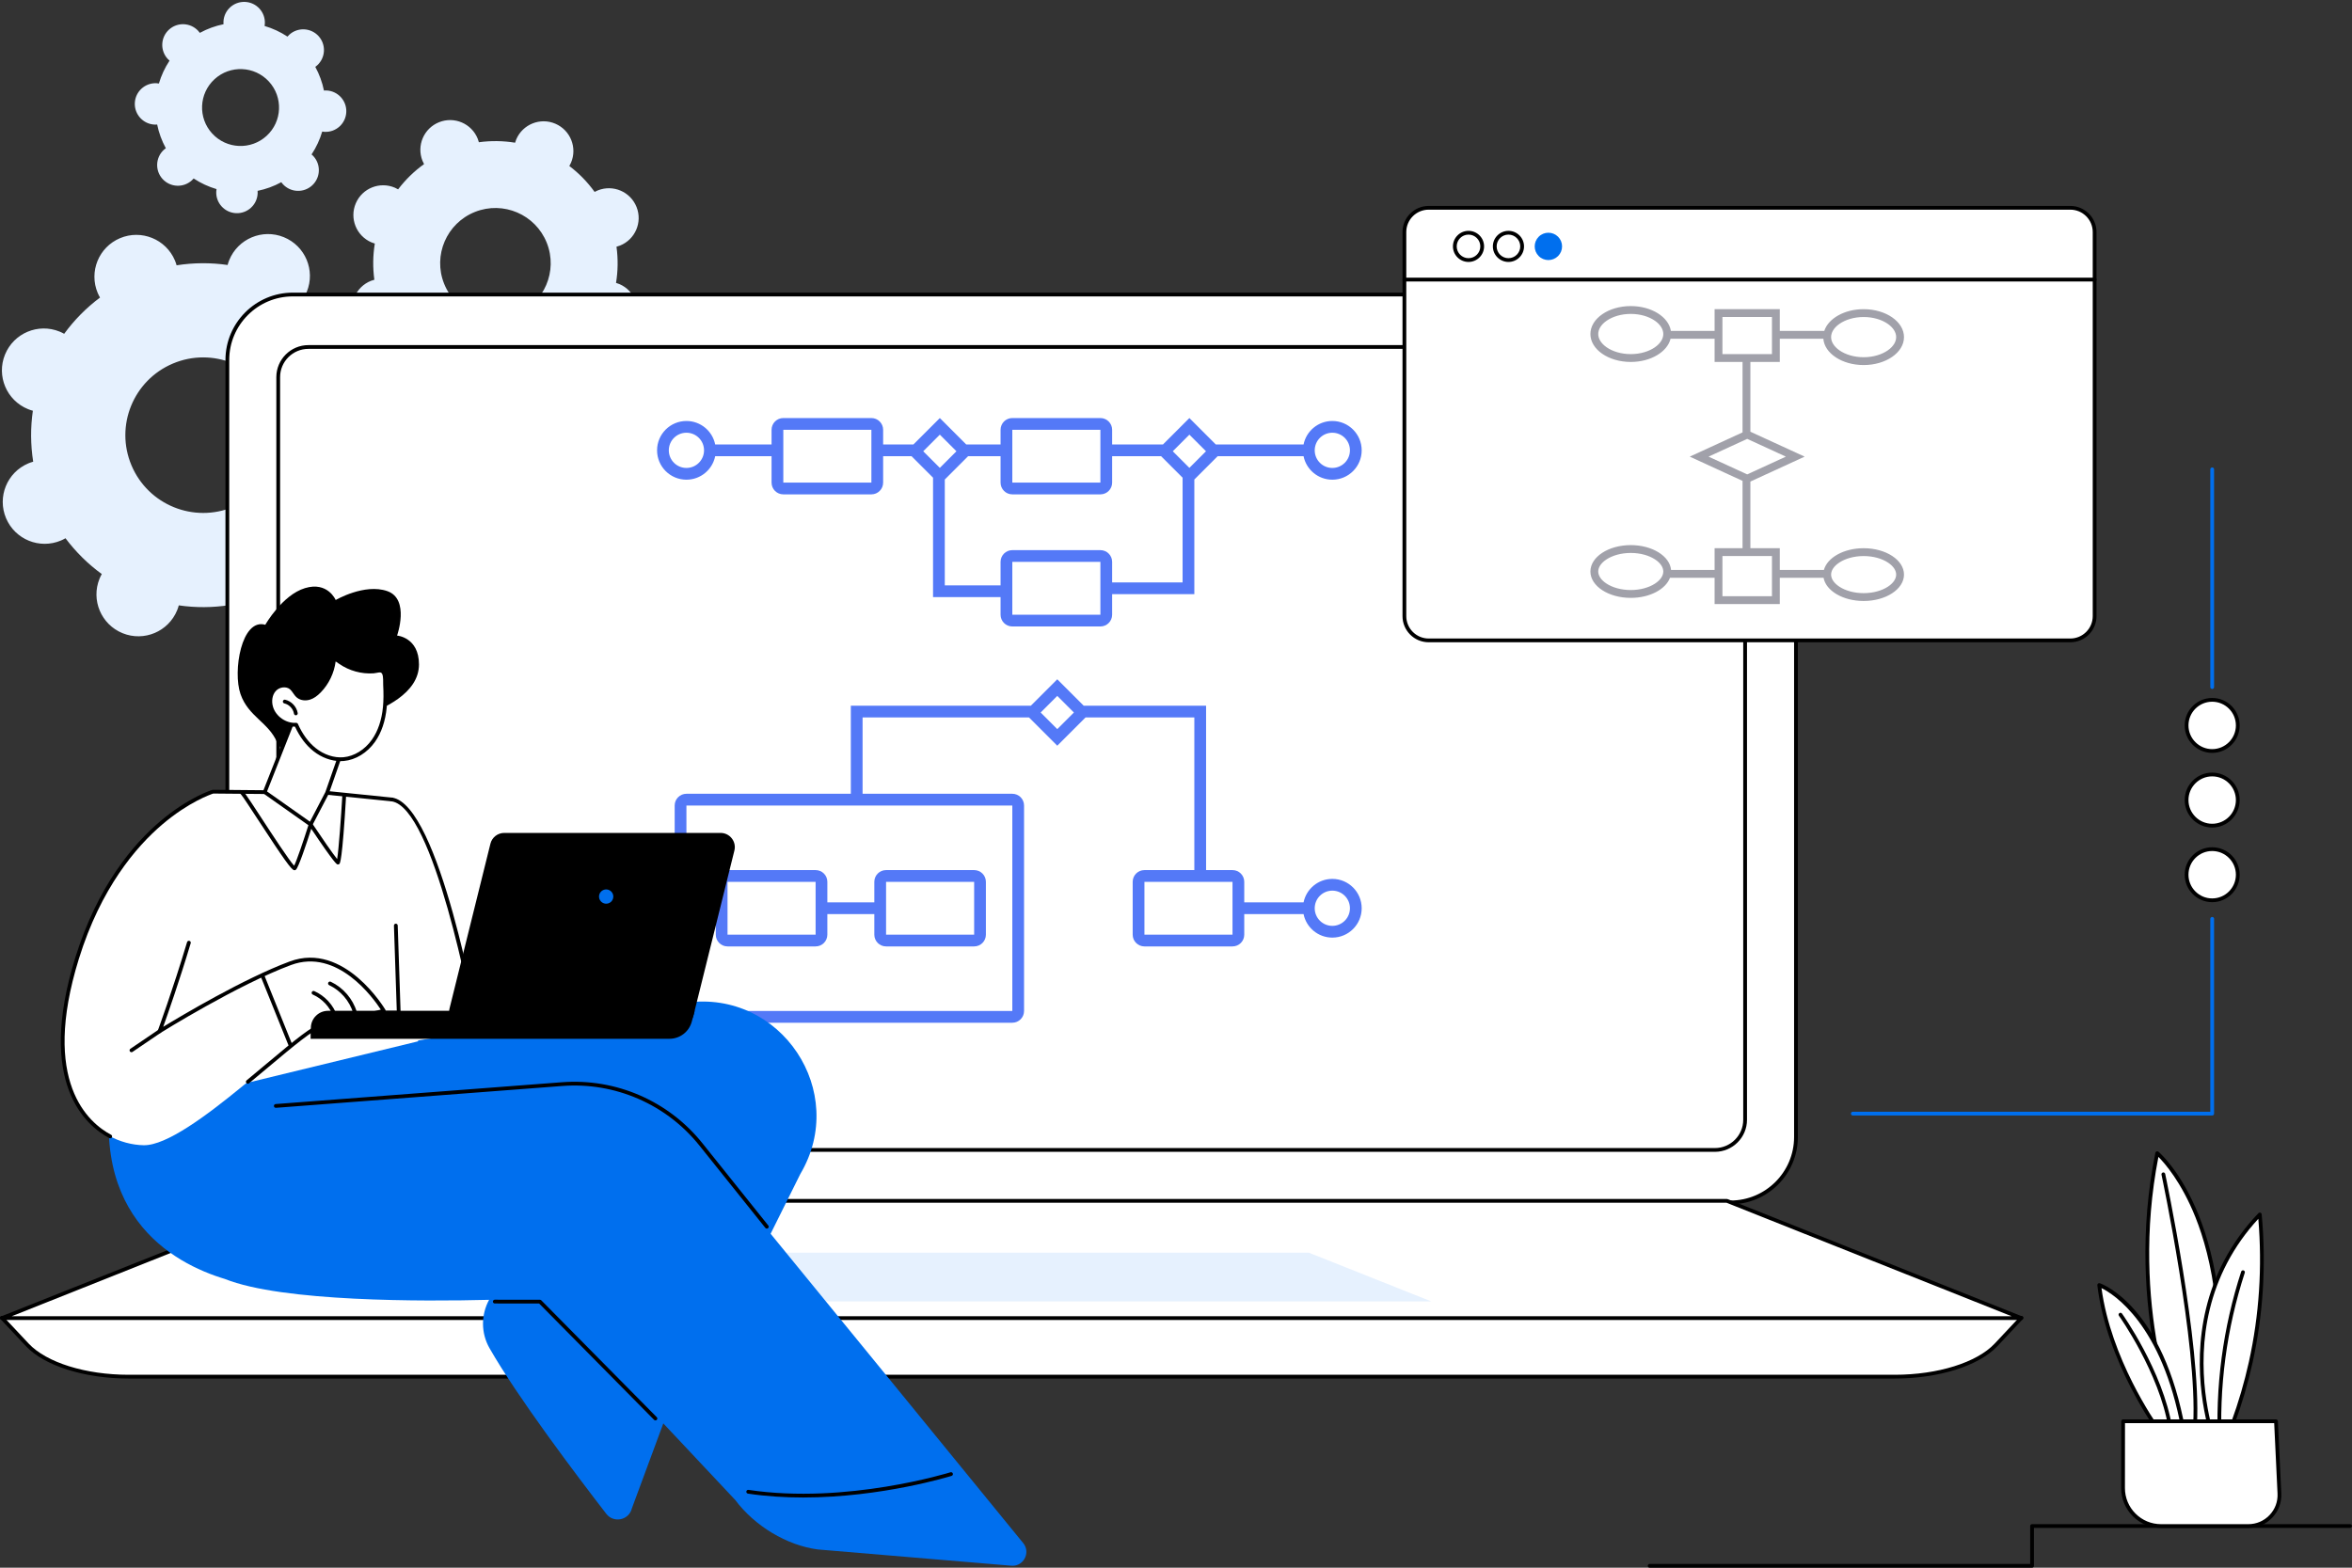 <svg width="315" height="210" viewBox="0 0 315 210" fill="none" xmlns="http://www.w3.org/2000/svg">
    <rect x="0" y="0" width="315" height="210" fill="#333333" stroke="none"/>
    <g clip-path="url(#clip0_220_4812)">
        <path d="M41.337 77.339C41.247 77.126 41.143 76.924 41.03 76.729C42.889 75.341 44.499 73.699 45.83 71.873C46.026 71.982 46.229 72.084 46.443 72.171C49.314 73.339 52.587 71.96 53.755 69.091C54.923 66.222 53.542 62.95 50.672 61.782C50.458 61.695 50.241 61.626 50.024 61.568C50.347 59.333 50.34 57.033 49.98 54.741C50.197 54.679 50.412 54.608 50.626 54.519C53.482 53.316 54.82 50.026 53.615 47.172C52.41 44.318 49.119 42.979 46.264 44.181C46.051 44.271 45.849 44.375 45.654 44.488C44.263 42.63 42.621 41.02 40.794 39.69C40.903 39.494 41.005 39.291 41.092 39.077C42.26 36.208 40.879 32.936 38.009 31.769C35.138 30.6 31.864 31.98 30.697 34.849C30.609 35.062 30.541 35.279 30.482 35.496C28.244 35.172 25.944 35.178 23.652 35.538C23.59 35.321 23.519 35.107 23.429 34.893C22.224 32.039 18.933 30.7 16.078 31.903C13.222 33.105 11.883 36.395 13.088 39.249C13.178 39.462 13.282 39.664 13.395 39.859C11.537 41.247 9.927 42.889 8.595 44.715C8.399 44.606 8.196 44.504 7.982 44.417C5.111 43.249 1.838 44.628 0.67 47.497C-0.498 50.366 0.884 53.638 3.754 54.805C3.967 54.893 4.184 54.962 4.401 55.02C4.079 57.255 4.084 59.555 4.445 61.847C4.228 61.909 4.013 61.98 3.8 62.069C0.943 63.272 -0.395 66.562 0.81 69.416C2.015 72.27 5.306 73.609 8.161 72.406C8.374 72.317 8.576 72.213 8.771 72.1C10.162 73.958 11.804 75.568 13.632 76.898C13.522 77.094 13.42 77.297 13.333 77.511C12.165 80.379 13.546 83.652 16.416 84.819C19.288 85.988 22.561 84.608 23.729 81.739C23.816 81.526 23.884 81.309 23.944 81.092C26.181 81.416 28.481 81.41 30.773 81.05C30.835 81.267 30.907 81.481 30.996 81.695C32.201 84.549 35.492 85.888 38.347 84.685C41.204 83.483 42.542 80.192 41.337 77.339ZM17.61 62.339C15.374 57.039 17.859 50.93 23.163 48.696C28.466 46.462 34.578 48.948 36.814 54.249C39.05 59.549 36.565 65.658 31.262 67.892C25.958 70.126 19.846 67.639 17.61 62.339Z" fill="#E6F1FE"/>
        <path d="M76.12 48.976C76.059 48.823 75.988 48.679 75.911 48.539C77.249 47.578 78.415 46.434 79.385 45.156C79.523 45.236 79.666 45.312 79.817 45.376C81.839 46.245 84.183 45.309 85.052 43.289C85.92 41.268 84.984 38.926 82.962 38.057C82.811 37.993 82.658 37.941 82.504 37.895C82.764 36.312 82.791 34.68 82.566 33.048C82.721 33.007 82.875 32.96 83.028 32.899C85.072 32.084 86.068 29.766 85.251 27.724C84.435 25.681 82.117 24.685 80.073 25.5C79.92 25.56 79.777 25.631 79.635 25.708C78.674 24.37 77.529 23.204 76.25 22.236C76.33 22.098 76.405 21.955 76.47 21.805C77.339 19.784 76.403 17.44 74.38 16.573C72.358 15.704 70.014 16.639 69.145 18.66C69.081 18.811 69.029 18.963 68.985 19.117C67.401 18.856 65.767 18.83 64.135 19.054C64.093 18.899 64.046 18.745 63.985 18.593C63.169 16.55 60.851 15.554 58.807 16.369C56.763 17.183 55.767 19.501 56.584 21.544C56.645 21.697 56.716 21.841 56.793 21.981C55.455 22.942 54.288 24.086 53.319 25.364C53.181 25.284 53.037 25.208 52.887 25.144C50.864 24.275 48.52 25.21 47.652 27.231C46.784 29.252 47.72 31.594 49.742 32.463C49.893 32.527 50.045 32.579 50.199 32.625C49.94 34.208 49.912 35.84 50.137 37.472C49.982 37.513 49.828 37.56 49.677 37.621C47.633 38.436 46.637 40.754 47.453 42.796C48.27 44.839 50.587 45.835 52.632 45.02C52.785 44.959 52.928 44.888 53.069 44.812C54.031 46.15 55.176 47.315 56.455 48.284C56.375 48.422 56.3 48.565 56.234 48.715C55.366 50.736 56.302 53.078 58.325 53.947C60.347 54.816 62.691 53.88 63.559 51.86C63.624 51.709 63.675 51.557 63.72 51.403C65.304 51.663 66.938 51.69 68.57 51.466C68.611 51.621 68.659 51.775 68.719 51.927C69.536 53.97 71.853 54.966 73.898 54.151C75.942 53.337 76.938 51.019 76.121 48.976H76.12ZM59.479 38.001C57.963 34.207 59.812 29.904 63.609 28.39C67.404 26.877 71.711 28.725 73.226 32.519C74.742 36.313 72.893 40.616 69.096 42.13C65.3 43.643 60.994 41.795 59.479 38.001Z" fill="#E6F1FE"/>
        <path d="M41.973 20.919C41.896 20.835 41.813 20.758 41.728 20.686C42.362 19.73 42.838 18.697 43.152 17.625C43.263 17.643 43.374 17.657 43.488 17.662C45.02 17.727 46.314 16.54 46.378 15.009C46.443 13.478 45.254 12.185 43.723 12.119C43.609 12.115 43.497 12.119 43.386 12.127C43.163 11.033 42.776 9.963 42.226 8.957C42.316 8.891 42.405 8.822 42.489 8.745C43.617 7.709 43.692 5.955 42.655 4.827C41.618 3.699 39.862 3.623 38.733 4.659C38.649 4.736 38.572 4.819 38.5 4.903C37.542 4.27 36.508 3.795 35.436 3.479C35.454 3.369 35.468 3.258 35.473 3.144C35.538 1.613 34.348 0.32 32.817 0.255C31.285 0.189 29.991 1.377 29.927 2.908C29.922 3.022 29.927 3.134 29.935 3.245C28.839 3.468 27.769 3.853 26.762 4.403C26.696 4.312 26.627 4.224 26.55 4.14C25.513 3.012 23.757 2.937 22.628 3.973C21.499 5.009 21.425 6.764 22.462 7.892C22.539 7.975 22.621 8.052 22.706 8.125C22.072 9.081 21.597 10.113 21.282 11.185C21.172 11.167 21.061 11.153 20.947 11.148C19.415 11.083 18.12 12.271 18.056 13.802C17.992 15.332 19.18 16.626 20.711 16.691C20.825 16.696 20.938 16.691 21.049 16.683C21.272 17.778 21.659 18.847 22.209 19.854C22.118 19.919 22.03 19.988 21.946 20.065C20.817 21.101 20.742 22.856 21.779 23.984C22.817 25.112 24.573 25.187 25.701 24.151C25.785 24.074 25.862 23.992 25.935 23.907C26.892 24.54 27.926 25.015 28.999 25.331C28.98 25.441 28.967 25.552 28.962 25.666C28.896 27.197 30.086 28.49 31.617 28.555C33.149 28.621 34.444 27.433 34.508 25.902C34.513 25.789 34.508 25.676 34.5 25.565C35.596 25.342 36.666 24.957 37.673 24.407C37.739 24.498 37.807 24.586 37.884 24.67C38.921 25.798 40.677 25.874 41.806 24.837C42.935 23.801 43.01 22.047 41.973 20.919ZM28.421 17.888C26.495 15.793 26.633 12.535 28.73 10.61C30.826 8.687 34.088 8.826 36.014 10.921C37.94 13.017 37.802 16.274 35.705 18.199C33.609 20.122 30.347 19.983 28.421 17.888Z" fill="#E6F1FE"/>
        <path d="M296.275 149.427H248.145C248.006 149.427 247.893 149.315 247.893 149.175C247.893 149.035 248.005 148.922 248.145 148.922H296.022V123.086C296.022 122.948 296.135 122.834 296.275 122.834C296.415 122.834 296.528 122.946 296.528 123.086V149.175C296.528 149.313 296.415 149.427 296.275 149.427Z" fill="#006FEE"/>
        <path d="M296.293 100.576C298.187 100.571 299.717 99.032 299.711 97.14C299.706 95.247 298.166 93.718 296.273 93.723C294.38 93.729 292.849 95.267 292.855 97.16C292.861 99.052 294.4 100.582 296.293 100.576Z" fill="white"/>
        <path d="M296.275 100.853C294.245 100.853 292.594 99.203 292.594 97.174C292.594 95.145 294.245 93.495 296.275 93.495C298.304 93.495 299.955 95.145 299.955 97.174C299.955 99.203 298.304 100.853 296.275 100.853ZM296.275 93.999C294.523 93.999 293.099 95.424 293.099 97.174C293.099 98.924 294.523 100.348 296.275 100.348C298.026 100.348 299.45 98.924 299.45 97.174C299.45 95.424 298.026 93.999 296.275 93.999Z" fill="black"/>
        <path d="M296.294 110.576C298.188 110.57 299.718 109.032 299.712 107.139C299.707 105.247 298.167 103.717 296.274 103.723C294.381 103.729 292.85 105.267 292.856 107.16C292.861 109.052 294.401 110.582 296.294 110.576Z" fill="white"/>
        <path d="M296.275 110.852C294.245 110.852 292.594 109.202 292.594 107.173C292.594 105.145 294.245 103.494 296.275 103.494C298.304 103.494 299.955 105.145 299.955 107.173C299.955 109.202 298.304 110.852 296.275 110.852ZM296.275 103.999C294.523 103.999 293.099 105.423 293.099 107.173C293.099 108.923 294.523 110.347 296.275 110.347C298.026 110.347 299.45 108.923 299.45 107.173C299.45 105.423 298.026 103.999 296.275 103.999Z" fill="black"/>
        <path d="M296.294 120.576C298.188 120.57 299.718 119.031 299.712 117.139C299.707 115.246 298.167 113.717 296.274 113.723C294.381 113.728 292.85 115.267 292.856 117.159C292.861 119.052 294.401 120.581 296.294 120.576Z" fill="white"/>
        <path d="M296.275 120.852C294.245 120.852 292.594 119.202 292.594 117.173C292.594 115.144 294.245 113.494 296.275 113.494C298.304 113.494 299.955 115.144 299.955 117.173C299.955 119.202 298.304 120.852 296.275 120.852ZM296.275 113.999C294.523 113.999 293.099 115.423 293.099 117.173C293.099 118.923 294.523 120.347 296.275 120.347C298.026 120.347 299.45 118.923 299.45 117.173C299.45 115.423 298.026 113.999 296.275 113.999Z" fill="black"/>
        <path d="M296.275 92.294C296.136 92.294 296.022 92.182 296.022 92.042V62.873C296.022 62.734 296.135 62.62 296.275 62.62C296.415 62.62 296.528 62.733 296.528 62.873V92.042C296.528 92.181 296.415 92.294 296.275 92.294Z" fill="#006FEE"/>
        <path d="M272.15 210H220.935C220.796 210 220.683 209.888 220.683 209.748C220.683 209.608 220.795 209.495 220.935 209.495H271.897V204.421C271.897 204.282 272.01 204.168 272.15 204.168H314.749C314.887 204.168 315.001 204.281 315.001 204.421C315.001 204.561 314.889 204.673 314.749 204.673H272.402V209.748C272.402 209.886 272.29 210 272.15 210Z" fill="black"/>
        <path d="M292.138 192.505C292.138 192.505 284.576 175.943 288.914 154.474C288.914 154.474 300.634 164.287 296.409 192.505H292.139H292.138Z" fill="white"/>
        <path d="M296.408 192.757H292.138C292.039 192.757 291.95 192.7 291.908 192.609C291.832 192.443 284.363 175.727 288.666 154.424C288.683 154.336 288.747 154.265 288.83 154.235C288.914 154.206 289.008 154.223 289.076 154.28C289.198 154.382 292.083 156.843 294.48 162.813C296.682 168.298 298.848 177.909 296.658 192.541C296.64 192.665 296.533 192.756 296.409 192.756L296.408 192.757ZM292.303 192.252H296.191C298.309 177.878 296.186 168.437 294.027 163.04C292.138 158.321 289.895 155.793 289.073 154.971C285.202 174.834 291.583 190.571 292.303 192.252Z" fill="black"/>
        <path d="M293.987 191.03C293.987 191.03 293.977 191.03 293.973 191.03C293.834 191.022 293.727 190.904 293.734 190.764C294.313 180.18 289.535 157.584 289.487 157.357C289.458 157.22 289.546 157.086 289.681 157.057C289.818 157.027 289.952 157.114 289.981 157.251C290.029 157.478 294.82 180.14 294.238 190.791C294.231 190.926 294.12 191.03 293.987 191.03Z" fill="black"/>
        <path d="M302.655 162.686C301.113 164.292 299.468 166.374 298.085 169.003C293.284 178.127 295.033 187.376 295.862 190.779H298.998C299.909 188.313 300.763 185.538 301.44 182.473C303.145 174.761 303.139 167.92 302.655 162.686Z" fill="white"/>
        <path d="M298.997 191.03H295.862C295.746 191.03 295.644 190.951 295.616 190.837C294.516 186.323 293.344 177.467 297.86 168.885C299.074 166.578 300.626 164.434 302.471 162.51C302.54 162.439 302.644 162.414 302.737 162.447C302.83 162.479 302.896 162.564 302.904 162.662C303.523 169.377 303.113 176.06 301.685 182.526C301.061 185.344 300.236 188.15 299.233 190.865C299.196 190.964 299.102 191.03 298.996 191.03H298.997ZM296.062 190.525H298.821C299.791 187.884 300.588 185.157 301.193 182.418C302.571 176.182 302.995 169.743 302.453 163.269C300.808 165.051 299.415 167.017 298.308 169.12C293.932 177.435 294.993 186.024 296.061 190.525H296.062Z" fill="black"/>
        <path d="M297.326 194.117C297.192 194.117 297.081 194.012 297.074 193.878C296.858 189.874 297.016 185.828 297.544 181.853C298.062 177.955 298.942 174.081 300.159 170.337C300.203 170.206 300.345 170.132 300.477 170.176C300.61 170.219 300.683 170.362 300.639 170.494C299.431 174.208 298.558 178.051 298.045 181.92C297.521 185.864 297.364 189.879 297.578 193.852C297.586 193.991 297.48 194.11 297.339 194.118C297.335 194.118 297.33 194.118 297.326 194.118V194.117Z" fill="black"/>
        <path d="M281.145 172.136C281.145 172.136 289.443 174.966 292.449 191.715H289.185C289.185 191.715 282.372 182.515 281.145 172.136Z" fill="white"/>
        <path d="M292.449 191.968H289.185C289.105 191.968 289.03 191.93 288.982 191.866C288.913 191.773 282.115 182.493 280.894 172.166C280.884 172.08 280.918 171.995 280.986 171.94C281.054 171.885 281.145 171.87 281.226 171.897C281.571 172.014 289.701 174.967 292.698 191.672C292.711 191.745 292.691 191.821 292.643 191.878C292.595 191.936 292.524 191.969 292.449 191.969V191.968ZM289.314 191.463H292.146C289.542 177.389 283.099 173.362 281.45 172.547C282.716 181.986 288.584 190.443 289.313 191.463H289.314Z" fill="black"/>
        <path d="M290.664 191.496C290.542 191.496 290.435 191.409 290.415 191.285C289.18 183.833 283.84 176.327 283.786 176.252C283.704 176.139 283.731 175.981 283.843 175.9C283.957 175.818 284.114 175.845 284.196 175.957C284.25 176.033 289.66 183.634 290.913 191.202C290.936 191.34 290.843 191.47 290.705 191.493C290.691 191.495 290.678 191.496 290.664 191.496Z" fill="black"/>
        <path d="M284.347 190.386H304.822L305.281 200.064C305.394 202.437 303.499 204.422 301.121 204.422H289.428C286.615 204.422 284.336 202.142 284.338 199.332L284.346 190.386H284.347Z" fill="white"/>
        <path d="M301.121 204.673H289.428C288 204.673 286.658 204.118 285.648 203.108C284.639 202.098 284.084 200.757 284.085 199.33L284.093 190.385C284.093 190.246 284.207 190.133 284.346 190.133H304.82C304.955 190.133 305.066 190.238 305.073 190.374L305.532 200.051C305.59 201.269 305.158 202.424 304.316 203.305C303.474 204.187 302.34 204.672 301.12 204.672L301.121 204.673ZM284.598 190.639L284.59 199.332C284.589 200.624 285.092 201.838 286.005 202.752C286.919 203.666 288.134 204.17 289.426 204.17H301.12C302.2 204.17 303.206 203.739 303.951 202.959C304.696 202.179 305.079 201.154 305.027 200.076L304.579 190.639H284.597H284.598Z" fill="black"/>
        <path d="M231.761 39.453H39.22C34.376 39.453 30.448 43.377 30.448 48.218V152.304C30.448 157.145 34.376 161.069 39.22 161.069H231.761C236.605 161.069 240.533 157.145 240.533 152.304V48.218C240.533 43.377 236.605 39.453 231.761 39.453Z" fill="white"/>
        <path d="M231.761 161.322H39.22C34.244 161.322 30.195 157.276 30.195 152.304V48.218C30.195 43.245 34.244 39.2 39.22 39.2H231.761C236.737 39.2 240.785 43.245 240.785 48.218V152.304C240.785 157.276 236.737 161.322 231.761 161.322ZM39.22 39.705C34.523 39.705 30.701 43.524 30.701 48.218V152.304C30.701 156.998 34.523 160.817 39.22 160.817H231.761C236.458 160.817 240.28 156.998 240.28 152.304V48.218C240.28 43.524 236.458 39.705 231.761 39.705H39.22Z" fill="black"/>
        <path d="M229.678 46.48H41.304C39.072 46.48 37.262 48.289 37.262 50.52V150.002C37.262 152.233 39.072 154.042 41.304 154.042H229.678C231.911 154.042 233.721 152.233 233.721 150.002V50.52C233.721 48.289 231.911 46.48 229.678 46.48Z" fill="white"/>
        <path d="M229.678 154.294H41.304C38.936 154.294 37.009 152.368 37.009 150.002V50.52C37.009 48.153 38.936 46.228 41.304 46.228H229.678C232.046 46.228 233.973 48.153 233.973 50.52V150.001C233.973 152.367 232.046 154.293 229.678 154.293V154.294ZM41.304 46.733C39.214 46.733 37.514 48.432 37.514 50.52V150.001C37.514 152.09 39.214 153.788 41.304 153.788H229.678C231.768 153.788 233.468 152.088 233.468 150.001V50.52C233.468 48.431 231.768 46.733 229.678 46.733H41.304Z" fill="black"/>
        <path d="M253.785 184.41H17.196C11.377 184.41 6.088 182.747 3.655 180.153L0.253 176.525H270.728L267.326 180.153C264.893 182.747 259.604 184.41 253.785 184.41Z" fill="white"/>
        <path d="M253.785 184.662H17.196C11.33 184.662 5.941 182.959 3.47 180.325L0.068 176.697C-0.001 176.624 -0.019 176.517 0.021 176.424C0.061 176.332 0.152 176.273 0.253 176.273H270.728C270.829 176.273 270.92 176.332 270.96 176.424C271.001 176.516 270.982 176.624 270.913 176.697L267.511 180.325C265.04 182.959 259.653 184.662 253.786 184.662H253.785ZM0.836 176.778L3.84 179.979C6.22 182.518 11.463 184.157 17.197 184.157H253.786C259.52 184.157 264.763 182.518 267.144 179.979L270.147 176.778H0.836Z" fill="black"/>
        <path d="M270.72 176.565H0.263L39.703 160.863H231.279L270.72 176.565Z" fill="white"/>
        <path d="M270.719 176.818H0.262C0.142 176.818 0.037 176.732 0.014 176.614C-0.009 176.494 0.057 176.376 0.169 176.331L39.609 160.628C39.639 160.617 39.67 160.61 39.702 160.61H231.278C231.31 160.61 231.342 160.616 231.371 160.628L270.811 176.331C270.924 176.376 270.988 176.494 270.966 176.614C270.943 176.733 270.839 176.818 270.718 176.818H270.719ZM1.58 176.313H269.403L231.232 161.115H39.751L1.58 176.313Z" fill="black"/>
        <path d="M191.695 174.333H79.287L95.679 167.807H175.303L191.695 174.333Z" fill="#E6F1FE"/>
        <path d="M277.277 27.835H191.341C189.545 27.835 188.09 29.29 188.09 31.084V82.532C188.09 84.327 189.546 85.781 191.341 85.781H277.277C279.073 85.781 280.528 84.326 280.528 82.532V31.084C280.528 29.289 279.072 27.835 277.277 27.835Z" fill="white"/>
        <path d="M277.277 86.036H191.341C189.408 86.036 187.836 84.465 187.836 82.535V31.086C187.836 29.155 189.408 27.585 191.341 27.585H277.277C279.21 27.585 280.782 29.156 280.782 31.086V82.535C280.782 84.466 279.21 86.036 277.277 86.036ZM191.341 28.087C189.687 28.087 188.341 29.432 188.341 31.085V82.534C188.341 84.186 189.687 85.531 191.341 85.531H277.277C278.931 85.531 280.277 84.186 280.277 82.534V31.085C280.277 29.432 278.931 28.087 277.277 28.087H191.341Z" fill="black"/>
        <path d="M280.529 37.704H188.09C187.951 37.704 187.837 37.591 187.837 37.451C187.837 37.311 187.949 37.199 188.09 37.199H280.529C280.668 37.199 280.782 37.311 280.782 37.451C280.782 37.591 280.669 37.704 280.529 37.704Z" fill="black"/>
        <path d="M196.675 35.09C195.526 35.09 194.59 34.154 194.59 33.006C194.59 31.857 195.526 30.922 196.675 30.922C197.825 30.922 198.761 31.857 198.761 33.006C198.761 34.154 197.825 35.09 196.675 35.09ZM196.675 31.427C195.804 31.427 195.095 32.135 195.095 33.006C195.095 33.877 195.804 34.585 196.675 34.585C197.547 34.585 198.256 33.877 198.256 33.006C198.256 32.135 197.547 31.427 196.675 31.427Z" fill="black"/>
        <path d="M202.024 35.09C200.874 35.09 199.938 34.154 199.938 33.006C199.938 31.857 200.874 30.922 202.024 30.922C203.174 30.922 204.11 31.857 204.11 33.006C204.11 34.154 203.174 35.09 202.024 35.09ZM202.024 31.427C201.152 31.427 200.444 32.135 200.444 33.006C200.444 33.877 201.152 34.585 202.024 34.585C202.896 34.585 203.604 33.877 203.604 33.006C203.604 32.135 202.896 31.427 202.024 31.427Z" fill="black"/>
        <path d="M208.67 34.301C209.385 33.586 209.385 32.426 208.67 31.711C207.954 30.996 206.793 30.996 206.077 31.711C205.362 32.426 205.362 33.586 206.077 34.301C206.793 35.016 207.954 35.016 208.67 34.301Z" fill="#006FEE"/>
        <path fill-rule="evenodd" clip-rule="evenodd" d="M104.908 57.573H116.704V64.65H104.908V57.573ZM103.335 57.573C103.335 56.704 104.039 56 104.908 56H116.704C117.573 56 118.277 56.704 118.277 57.573V59.539H122.332L125.871 56L129.41 59.539H134.005V57.573C134.005 56.704 134.709 56 135.578 56H147.374C148.242 56 148.947 56.704 148.947 57.573V59.539H155.754L159.293 56L162.832 59.539L174.584 59.539C174.948 57.744 176.535 56.393 178.437 56.393C180.608 56.393 182.369 58.154 182.369 60.325C182.369 62.497 180.608 64.257 178.437 64.257C176.535 64.257 174.948 62.906 174.584 61.112L163.079 61.112L159.956 64.234V79.592L159.17 79.592L158.383 79.592L148.947 79.592V82.345C148.947 83.213 148.242 83.918 147.374 83.918H135.578C134.709 83.918 134.005 83.213 134.005 82.345V79.985H126.534L124.961 79.985V63.987L122.085 61.112H118.277V64.65C118.277 65.519 117.573 66.223 116.704 66.223H104.908C104.039 66.223 103.335 65.519 103.335 64.65V61.112L95.785 61.112C95.421 62.906 93.834 64.257 91.932 64.257C89.76 64.257 88 62.497 88 60.325C88 58.154 89.76 56.393 91.932 56.393C93.834 56.393 95.421 57.744 95.785 59.539L103.335 59.539V57.573ZM148.947 64.65V61.112H155.508L158.383 63.987V78.019H148.947V75.267C148.947 74.398 148.242 73.694 147.374 73.694H135.578C134.709 73.694 134.005 74.398 134.005 75.267V78.413H126.534V64.234L129.656 61.112H134.005V64.65C134.005 65.519 134.709 66.223 135.578 66.223H147.374C148.242 66.223 148.947 65.519 148.947 64.65ZM135.578 57.573H147.374V64.65H135.578V57.573ZM147.374 75.267H135.578V82.345H147.374V75.267ZM118.67 118.126H130.466V125.204H118.67V118.126ZM117.097 118.126C117.097 117.258 117.801 116.553 118.67 116.553H130.466C131.335 116.553 132.039 117.258 132.039 118.126V125.204C132.039 126.073 131.335 126.777 130.466 126.777H118.67C117.801 126.777 117.097 126.073 117.097 125.204V122.451H110.806L110.806 125.204C110.806 126.073 110.102 126.777 109.233 126.777H97.437C96.568 126.777 95.864 126.073 95.864 125.204V118.126C95.864 117.258 96.568 116.553 97.437 116.553H109.233C110.102 116.553 110.806 117.258 110.806 118.126L110.806 120.879H117.097V118.126ZM135.578 107.903H91.932V135.427H135.578V107.903ZM91.932 106.33C91.063 106.33 90.359 107.034 90.359 107.903V135.427C90.359 136.296 91.063 137 91.932 137H135.578C136.446 137 137.15 136.296 137.15 135.427V107.903C137.15 107.034 136.446 106.33 135.578 106.33H115.524V96.107H137.814L141.599 99.892L145.385 96.107H159.956V116.553H153.272C152.403 116.553 151.699 117.258 151.699 118.126V125.204C151.699 126.073 152.403 126.777 153.272 126.777H165.068C165.937 126.777 166.641 126.073 166.641 125.204V122.451H174.584C174.948 124.246 176.535 125.597 178.437 125.597C180.608 125.597 182.369 123.837 182.369 121.665C182.369 119.493 180.608 117.733 178.437 117.733C176.535 117.733 174.948 119.084 174.584 120.879H166.641V118.126C166.641 117.258 165.937 116.553 165.068 116.553H161.529V96.107V95.714V94.534H145.138L141.599 90.995L138.06 94.534H113.951V95.714V96.107V106.33H91.932ZM97.437 125.204V118.126H109.233V125.204H97.437ZM153.272 118.126V125.204H165.068V118.126H153.272ZM125.871 58.224L128.095 60.449L125.871 62.673L123.647 60.449L125.871 58.224ZM161.518 60.449L159.293 58.224L157.069 60.449L159.293 62.673L161.518 60.449ZM141.599 93.219L143.823 95.444L141.599 97.668L139.375 95.444L141.599 93.219ZM91.932 62.684C93.235 62.684 94.291 61.628 94.291 60.325C94.291 59.022 93.235 57.966 91.932 57.966C90.629 57.966 89.573 59.022 89.573 60.325C89.573 61.628 90.629 62.684 91.932 62.684ZM180.796 60.325C180.796 61.628 179.74 62.684 178.437 62.684C177.134 62.684 176.078 61.628 176.078 60.325C176.078 59.022 177.134 57.966 178.437 57.966C179.74 57.966 180.796 59.022 180.796 60.325ZM178.437 124.024C179.74 124.024 180.796 122.968 180.796 121.665C180.796 120.362 179.74 119.306 178.437 119.306C177.134 119.306 176.078 120.362 176.078 121.665C176.078 122.968 177.134 124.024 178.437 124.024Z" fill="#5479F7"/>
        <path d="M79.511 174.255L71.291 174.224C71.152 174.224 71.038 174.111 71.039 173.971C71.039 173.832 71.153 173.719 71.292 173.719L79.512 173.75C79.651 173.75 79.765 173.864 79.764 174.004C79.764 174.143 79.65 174.255 79.511 174.255Z" fill="black"/>
        <path d="M137.037 206.705C128.242 195.907 103.208 165.269 103.208 165.269L107.181 157.271C113.716 146.244 104.603 132.555 91.899 134.315L61.77 138.49L48.351 140.535L15.816 141.46C10.515 162.541 23.244 169.261 30.115 171.322C37.833 174.415 56.798 174.336 65.504 174.118C64.416 176.117 64.402 178.564 65.555 180.586C69.275 187.11 77.157 197.55 81.198 202.784C82.199 204.08 84.256 203.633 84.63 202.04L88.837 190.673L98.47 200.93C101.06 204.41 105.387 207.015 109.525 207.557L135.349 209.728C137.024 209.947 138.104 208.012 137.038 206.703L137.037 206.705Z" fill="#006FEE"/>
        <path d="M87.782 190.269C87.716 190.269 87.651 190.244 87.603 190.195L72.21 174.615L66.265 174.606C66.126 174.606 66.013 174.493 66.013 174.354C66.013 174.215 66.126 174.102 66.265 174.102L72.316 174.111C72.383 174.111 72.448 174.138 72.495 174.185L87.961 189.84C88.059 189.939 88.059 190.099 87.959 190.197C87.909 190.245 87.845 190.269 87.781 190.269H87.782Z" fill="black"/>
        <path d="M107.555 200.598C105.132 200.598 102.64 200.448 100.169 200.077C100.032 200.056 99.936 199.928 99.957 199.79C99.978 199.653 100.107 199.557 100.244 199.578C113.356 201.544 127.156 197.263 127.294 197.22C127.427 197.178 127.568 197.252 127.611 197.385C127.653 197.518 127.579 197.659 127.445 197.702C127.333 197.737 118.111 200.598 107.555 200.598Z" fill="black"/>
        <path d="M102.701 164.578C102.626 164.578 102.554 164.546 102.504 164.483L93.677 153.457C89.242 147.919 82.372 144.935 75.294 145.475L36.956 148.398C36.815 148.408 36.696 148.304 36.685 148.165C36.675 148.026 36.778 147.904 36.918 147.894L75.256 144.971C82.501 144.419 89.533 147.473 94.072 153.14L102.899 164.166C102.986 164.275 102.969 164.433 102.86 164.521C102.814 164.557 102.757 164.576 102.702 164.576L102.701 164.578Z" fill="black"/>
        <path d="M18.935 148.491L28.527 106.047C28.527 106.047 46.245 105.686 52.47 107.092C52.47 107.092 55.675 133.289 55.994 139.492L18.934 148.491H18.935Z" fill="white"/>
        <path d="M63.959 138.062C63.959 138.062 58.675 107.927 52.471 107.092L53.481 138.062H63.959Z" fill="white"/>
        <path d="M63.959 138.314H53.481C53.345 138.314 53.233 138.206 53.229 138.07L52.76 123.992C52.755 123.853 52.865 123.736 53.005 123.731C53.147 123.73 53.261 123.836 53.266 123.976L53.725 137.809H63.656C63.087 134.689 58.087 108.128 52.434 107.342C52.296 107.323 52.2 107.195 52.218 107.058C52.238 106.92 52.365 106.823 52.503 106.842C58.84 107.723 63.989 136.781 64.206 138.018C64.218 138.092 64.199 138.167 64.151 138.224C64.102 138.281 64.032 138.313 63.958 138.313L63.959 138.314Z" fill="black"/>
        <path d="M89.662 139.151H41.632V137.705C41.632 136.433 42.663 135.403 43.936 135.403H93.038L92.644 136.866C92.281 138.213 91.058 139.151 89.662 139.151Z" fill="black"/>
        <path d="M91.031 137.455H62.054C60.816 137.455 59.908 136.293 60.205 135.094L65.682 113.019C65.892 112.17 66.655 111.574 67.531 111.574H96.508C97.746 111.574 98.655 112.736 98.357 113.935L92.88 136.01C92.67 136.859 91.907 137.455 91.031 137.455Z" fill="black"/>
        <path d="M81.278 121.051C81.804 120.999 82.188 120.531 82.136 120.005C82.084 119.48 81.615 119.096 81.09 119.148C80.564 119.2 80.18 119.668 80.232 120.194C80.284 120.719 80.752 121.103 81.278 121.051Z" fill="#006FEE"/>
        <path d="M52.471 107.346C52.463 107.346 52.453 107.346 52.444 107.344L43.78 106.462C43.641 106.448 43.54 106.324 43.555 106.185C43.569 106.047 43.692 105.947 43.832 105.959L52.496 106.842C52.635 106.856 52.736 106.979 52.721 107.118C52.708 107.248 52.598 107.346 52.469 107.346H52.471Z" fill="black"/>
        <path d="M39.445 116.571C39.429 116.571 39.413 116.57 39.397 116.567C39.017 116.506 38.068 115.18 34.56 109.809C33.556 108.273 32.518 106.685 32.316 106.467C32.245 106.422 32.196 106.343 32.196 106.252C32.196 106.113 32.309 106 32.449 106C32.661 106 32.674 106 34.983 109.533C36.408 111.713 38.721 115.256 39.396 115.968C39.729 115.303 40.614 112.733 41.361 110.367C41.39 110.274 41.47 110.206 41.567 110.193C41.664 110.179 41.758 110.221 41.812 110.303C43.102 112.235 44.565 114.349 45.153 115.077C45.369 113.802 45.684 109.37 45.85 106.541C45.858 106.402 45.977 106.294 46.117 106.304C46.256 106.312 46.363 106.431 46.355 106.57C45.832 115.452 45.539 115.666 45.429 115.748C45.368 115.793 45.275 115.811 45.203 115.794C45.097 115.767 44.82 115.697 41.685 111.02C41.088 112.89 39.989 116.218 39.624 116.509C39.574 116.549 39.512 116.571 39.447 116.571H39.445Z" fill="black"/>
        <path d="M51.403 135.404C51.403 135.404 46.116 126.354 38.893 129.032C31.67 131.71 21.374 138.142 21.374 138.142C21.374 138.142 30.88 112.342 28.527 106.048C28.527 106.048 16.075 109.783 10.316 128.382C4.556 146.982 13.148 153.3 19.242 153.409C25.335 153.518 40.617 137.449 43.025 137.456L51.401 135.405L51.403 135.404Z" fill="white"/>
        <path d="M14.763 152.483C14.722 152.483 14.682 152.474 14.644 152.453C11.532 150.806 4.857 145.158 10.075 128.307C13.068 118.641 17.895 113.042 21.417 110.047C25.246 106.791 28.325 105.844 28.453 105.805C28.478 105.798 28.499 105.794 28.528 105.794L35.458 105.856C35.597 105.857 35.709 105.971 35.708 106.111C35.707 106.25 35.583 106.359 35.453 106.361L28.564 106.3C28.212 106.415 25.258 107.437 21.721 110.452C18.257 113.404 13.51 118.922 10.557 128.457C5.451 144.947 11.879 150.421 14.88 152.008C15.003 152.073 15.05 152.226 14.985 152.349C14.94 152.435 14.852 152.483 14.761 152.483H14.763Z" fill="black"/>
        <path d="M33.187 145.171C33.115 145.171 33.042 145.14 32.992 145.079C32.904 144.971 32.918 144.813 33.025 144.723C33.925 143.98 34.803 143.243 35.645 142.537C39.663 139.167 42.003 137.244 42.993 137.202L51.002 135.241C50.023 133.736 45.192 126.964 38.98 129.267C31.864 131.905 21.611 138.291 21.507 138.356C21.415 138.413 21.298 138.406 21.215 138.337C21.131 138.27 21.1 138.156 21.136 138.054C21.156 138 23.146 132.583 25.056 126.202C25.096 126.069 25.236 125.992 25.371 126.032C25.504 126.072 25.58 126.212 25.541 126.347C24.021 131.424 22.45 135.893 21.858 137.548C24.192 136.125 32.653 131.074 38.805 128.793C46.142 126.072 51.567 135.183 51.621 135.276C51.661 135.344 51.667 135.428 51.635 135.502C51.604 135.575 51.54 135.629 51.463 135.649L43.087 137.699C43.067 137.704 43.048 137.706 43.026 137.706C42.192 137.706 39.171 140.24 35.971 142.923C35.129 143.629 34.249 144.366 33.349 145.111C33.302 145.15 33.245 145.169 33.188 145.169L33.187 145.171Z" fill="black"/>
        <path d="M44.91 136.407C44.806 136.407 44.708 136.342 44.671 136.237C44.211 134.915 43.171 133.789 41.889 133.226C41.761 133.17 41.702 133.021 41.759 132.893C41.815 132.766 41.964 132.707 42.092 132.764C43.5 133.382 44.642 134.618 45.148 136.071C45.194 136.203 45.124 136.346 44.993 136.392C44.965 136.401 44.938 136.406 44.91 136.406V136.407Z" fill="black"/>
        <path d="M47.542 135.88C47.432 135.88 47.333 135.809 47.299 135.7C46.816 134.081 45.612 132.686 44.082 131.966C43.956 131.906 43.902 131.756 43.962 131.63C44.02 131.504 44.172 131.45 44.298 131.509C45.957 132.289 47.26 133.801 47.785 135.556C47.825 135.689 47.749 135.83 47.615 135.87C47.591 135.877 47.567 135.88 47.543 135.88H47.542Z" fill="black"/>
        <path d="M41.632 139.151V137.705C41.632 136.434 42.663 135.403 43.936 135.403H53.482L41.632 139.151Z" fill="black"/>
        <path d="M17.604 140.95C17.524 140.95 17.443 140.911 17.395 140.84C17.317 140.724 17.347 140.568 17.463 140.489L21.233 137.933C21.348 137.855 21.505 137.885 21.585 138.001C21.663 138.117 21.633 138.273 21.517 138.352L17.747 140.908C17.703 140.938 17.653 140.951 17.605 140.951L17.604 140.95Z" fill="black"/>
        <path d="M38.893 140.236C38.793 140.236 38.698 140.177 38.659 140.078L34.939 130.853C34.887 130.723 34.949 130.576 35.079 130.525C35.209 130.473 35.356 130.535 35.408 130.665L39.127 139.89C39.179 140.02 39.117 140.166 38.987 140.218C38.956 140.231 38.924 140.236 38.893 140.236Z" fill="black"/>
        <path d="M39.648 100.139C39.648 100.139 37.755 100.99 37.124 99.476C35.994 96.761 33.274 96.027 32.211 92.976C31.149 89.925 32.345 82.762 35.532 83.691C35.532 83.691 37.789 79.712 40.843 78.783C43.897 77.855 44.959 80.375 44.959 80.375C44.959 80.375 48.81 78.12 51.864 79.181C54.918 80.243 53.18 85.137 53.18 85.137C53.18 85.137 56.109 85.368 56.113 88.998C56.119 92.901 51.302 95.007 48.247 96.069C45.194 97.13 39.648 100.14 39.648 100.14V100.139Z" fill="black"/>
        <path d="M39.621 95.562L35.457 106.108L41.601 110.443L43.807 106.211L46.336 98.98L39.621 95.562Z" fill="white"/>
        <path d="M41.601 110.695C41.55 110.695 41.499 110.679 41.456 110.649L35.311 106.315C35.216 106.248 35.179 106.124 35.222 106.017L39.386 95.471C39.412 95.404 39.465 95.353 39.532 95.327C39.598 95.302 39.673 95.307 39.736 95.339L46.451 98.756C46.564 98.814 46.617 98.945 46.575 99.065L44.046 106.295C44.043 106.307 44.037 106.318 44.032 106.329L41.825 110.561C41.792 110.625 41.731 110.672 41.661 110.689C41.642 110.694 41.621 110.696 41.601 110.696V110.695ZM35.765 106.017L41.511 110.07L43.574 106.11L46.024 99.104L39.753 95.912L35.764 106.015L35.765 106.017Z" fill="black"/>
        <path d="M51.543 94.712C51.391 96.315 50.942 97.921 50.011 99.236C49.081 100.551 47.627 101.545 46.022 101.687C44.63 101.811 43.226 101.288 42.133 100.418C41.04 99.548 40.239 98.355 39.669 97.08C38.212 97.174 36.755 96.168 36.328 94.772C36.081 93.966 36.183 93.017 36.749 92.393C37.315 91.769 38.383 91.602 39.018 92.157C39.38 92.472 39.563 92.959 39.937 93.26C40.355 93.595 40.955 93.637 41.463 93.471C41.972 93.305 42.403 92.958 42.777 92.574C43.953 91.367 44.67 89.723 44.75 88.039C44.742 88.199 45.473 88.649 45.6 88.736C45.922 88.957 46.263 89.15 46.618 89.312C47.317 89.633 48.071 89.839 48.835 89.919C49.224 89.96 49.615 89.968 50.006 89.943C50.316 89.924 50.756 89.761 51.055 89.842C51.684 90.013 51.546 91.207 51.572 91.691C51.626 92.696 51.64 93.706 51.543 94.709V94.712Z" fill="white"/>
        <path d="M45.619 101.957C44.369 101.957 43.062 101.479 41.975 100.615C40.978 99.822 40.149 98.721 39.51 97.338C37.986 97.354 36.534 96.31 36.086 94.847C35.79 93.88 35.972 92.875 36.562 92.224C37.248 91.467 38.474 91.347 39.185 91.967C39.382 92.139 39.526 92.347 39.665 92.548C39.801 92.744 39.929 92.93 40.095 93.063C40.417 93.321 40.911 93.386 41.385 93.232C41.783 93.102 42.168 92.837 42.596 92.4C43.727 91.24 44.419 89.647 44.497 88.029C44.504 87.89 44.627 87.782 44.761 87.789C44.876 87.795 44.969 87.875 44.995 87.982C45.043 88.043 45.2 88.176 45.65 88.471C45.691 88.497 45.723 88.518 45.741 88.53C46.048 88.742 46.377 88.927 46.721 89.086C47.396 89.396 48.116 89.593 48.859 89.671C49.236 89.711 49.615 89.718 49.987 89.695C50.079 89.689 50.194 89.666 50.317 89.642C50.575 89.592 50.868 89.534 51.119 89.602C51.826 89.794 51.821 90.753 51.819 91.387C51.819 91.499 51.819 91.6 51.822 91.68C51.886 92.884 51.877 93.855 51.794 94.736C51.617 96.59 51.086 98.153 50.217 99.382C49.183 100.842 47.623 101.798 46.043 101.938C45.903 101.951 45.762 101.957 45.619 101.957ZM39.669 96.827C39.768 96.827 39.859 96.886 39.9 96.976C40.516 98.357 41.321 99.448 42.29 100.22C43.399 101.103 44.751 101.546 45.998 101.436C47.433 101.308 48.855 100.432 49.804 99.09C50.622 97.934 51.122 96.453 51.291 94.688C51.372 93.832 51.381 92.885 51.318 91.707C51.313 91.618 51.313 91.507 51.315 91.384C51.317 90.933 51.32 90.18 50.988 90.089C50.851 90.051 50.619 90.097 50.415 90.137C50.283 90.163 50.145 90.19 50.021 90.198C49.622 90.223 49.214 90.215 48.809 90.173C48.011 90.089 47.238 89.878 46.512 89.544C46.142 89.374 45.787 89.173 45.456 88.946L45.375 88.892C45.206 88.782 45.067 88.686 44.953 88.604C44.755 90.15 44.044 91.637 42.957 92.751C42.471 93.25 42.021 93.555 41.541 93.712C40.906 93.918 40.232 93.821 39.778 93.457C39.556 93.278 39.399 93.053 39.249 92.835C39.121 92.651 39.002 92.478 38.852 92.347C38.349 91.908 37.435 92.011 36.936 92.563C36.472 93.075 36.328 93.912 36.568 94.698C36.961 95.979 38.316 96.913 39.653 96.828C39.659 96.828 39.665 96.828 39.669 96.828V96.827Z" fill="black"/>
        <path d="M39.621 95.815C39.499 95.815 39.393 95.727 39.372 95.604C39.264 94.942 38.731 94.375 38.078 94.225C37.942 94.194 37.857 94.058 37.888 93.922C37.919 93.786 38.056 93.701 38.191 93.732C39.04 93.927 39.73 94.664 39.872 95.522C39.895 95.66 39.8 95.79 39.664 95.813C39.65 95.815 39.636 95.816 39.622 95.816L39.621 95.815Z" fill="black"/>
        <path fill-rule="evenodd" clip-rule="evenodd" d="M221.631 46.526C222.417 45.982 222.762 45.334 222.762 44.743C222.762 44.151 222.417 43.504 221.631 42.959C220.849 42.418 219.712 42.05 218.406 42.05C217.1 42.05 215.963 42.418 215.181 42.959C214.395 43.504 214.05 44.151 214.05 44.743C214.05 45.334 214.395 45.982 215.181 46.526C215.963 47.067 217.1 47.435 218.406 47.435C219.712 47.435 220.849 47.067 221.631 46.526ZM223.735 45.377C223.3 47.142 221.079 48.485 218.406 48.485C215.42 48.485 213 46.809 213 44.743C213 42.676 215.42 41 218.406 41C221.189 41 223.48 42.455 223.779 44.327H229.634V41.416H238.366V48.485H234.426V57.83L241.693 61.168L234.426 64.507V73.436H238.366V80.921H229.634V77.397H223.658C223.08 78.942 220.948 80.089 218.406 80.089C215.42 80.089 213 78.507 213 76.555C213 74.602 215.42 73.02 218.406 73.02C221.285 73.02 223.638 74.491 223.803 76.347H229.634V73.436H233.376L233.376 64.416L226.307 61.168L233.376 57.92L233.376 48.485H229.634V45.377H223.735ZM221.654 78.175C222.447 77.656 222.762 77.061 222.762 76.555C222.762 76.048 222.447 75.453 221.654 74.934C220.87 74.421 219.724 74.07 218.406 74.07C217.087 74.07 215.942 74.421 215.158 74.934C214.365 75.453 214.05 76.048 214.05 76.555C214.05 77.061 214.365 77.656 215.158 78.175C215.942 78.688 217.087 79.039 218.406 79.039C219.724 79.039 220.87 78.688 221.654 78.175ZM253.95 45.158C253.95 45.75 253.605 46.398 252.819 46.941C252.037 47.483 250.9 47.851 249.594 47.851C248.288 47.851 247.151 47.483 246.369 46.941C245.583 46.398 245.238 45.75 245.238 45.158C245.238 44.567 245.583 43.919 246.369 43.375C247.151 42.834 248.288 42.466 249.594 42.466C250.9 42.466 252.037 42.834 252.819 43.375C253.605 43.919 253.95 44.567 253.95 45.158ZM255 45.158C255 47.225 252.58 48.901 249.594 48.901C246.714 48.901 244.36 47.342 244.197 45.377H238.366V44.327H244.322C244.868 42.66 247.021 41.416 249.594 41.416C252.58 41.416 255 43.092 255 45.158ZM252.842 78.591C253.635 78.072 253.95 77.476 253.95 76.97C253.95 76.464 253.635 75.868 252.842 75.35C252.058 74.837 250.913 74.486 249.594 74.486C248.276 74.486 247.13 74.837 246.346 75.35C245.553 75.868 245.238 76.464 245.238 76.97C245.238 77.476 245.553 78.072 246.346 78.591C247.13 79.103 248.276 79.455 249.594 79.455C250.913 79.455 252.058 79.103 252.842 78.591ZM249.594 80.505C252.58 80.505 255 78.922 255 76.97C255 75.018 252.58 73.436 249.594 73.436C246.934 73.436 244.723 74.692 244.272 76.347H238.366V77.397H244.227C244.549 79.148 246.829 80.505 249.594 80.505ZM228.822 61.168L234 58.789L239.178 61.168L234 63.547L228.822 61.168ZM237.316 42.466H230.684V47.435H237.316V42.466ZM230.684 74.486H237.316V79.871H230.684V74.486Z" fill="#A1A1AA"/>
    </g>
    <defs>
        <clipPath id="clip0_220_4812">
            <rect width="315" height="210" fill="white"/>
        </clipPath>
    </defs>
</svg>

